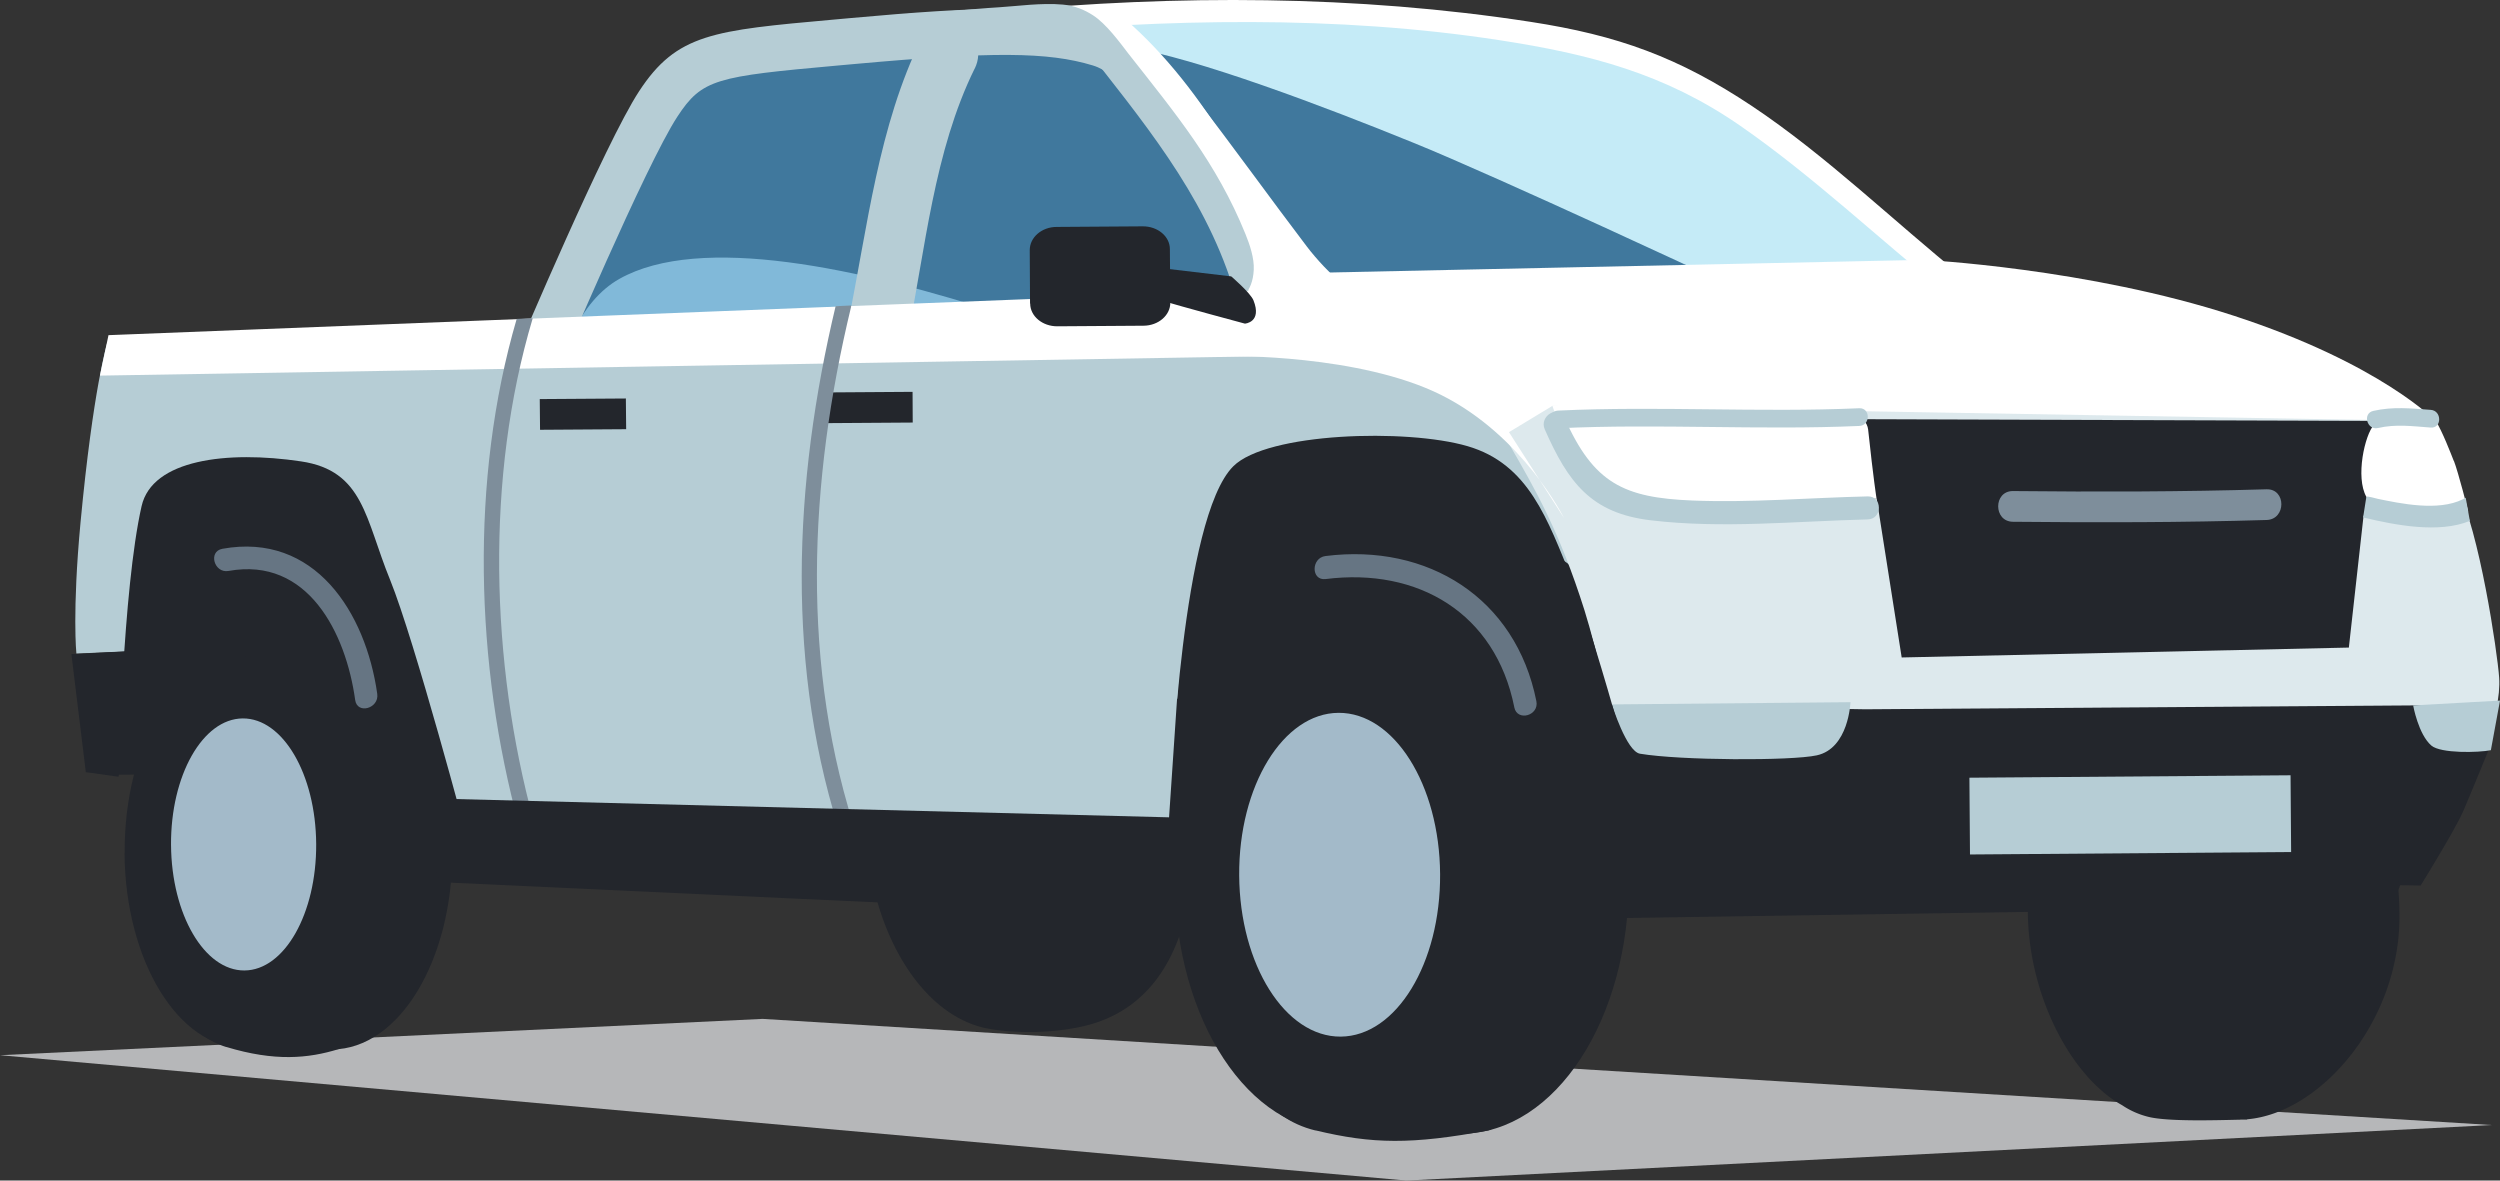 <svg width="144" height="68" viewBox="0 0 144 68" fill="none" xmlns="http://www.w3.org/2000/svg">
    <rect x="0" y="0" width="144" height="68" fill="#333333" stroke="none"/>
    <g clip-path="url(#sm0ozui6ka)">
        <path d="M143.525 64.802 81.008 68 0 60.78l43.925-2.092 99.6 6.114z" fill="#B6B7B9"/>
        <path d="M73.598 18.403c-2.221-.731-31.776-10.222-40.55-3.095-4.07 3.3-2.875 12.195-2.875 12.195l37.728-1.752 5.689-7.348h.008z" fill="#86C2DE"/>
        <path d="M73.598 18.403c-2.221-.731-31.776-10.222-40.55-3.095-4.07 3.3-2.875 12.195-2.875 12.195l37.728-1.752 5.689-7.348h.008z" fill="#86C2DE"/>
        <path d="M36.16 9.21c5.56-11.362 39.43-10.469 56.853 2.85 5.842 5.876 22.679 7.882 23.306 9.609l-87.45 2.891s2.186-4.924 7.29-15.358v.008z" fill="#40789D"/>
        <path d="M64.993 2.721c-3.679-.57-3.772-2.364 4.731-2.466C75.16.187 86.502.468 94.921 3.3c5.536 1.862 16.541 12.195 16.541 12.195l-11.853.927s-13.344-6.234-18.194-8.198C76.362 6.166 68.86 3.317 64.976 2.72h.017z" fill="#C5EBF7"/>
        <path d="M76.481 25.223c-4.103-1.335-31.53-14.38-40.805-9.159-4.561 2.569-4.57 12.195-4.57 12.195l37.728-1.752 7.639-1.292.008.008z" fill="#81B9D9"/>
        <path d="m102.846 19.536-36.692.257.196 28.165 36.693-.257-.197-28.165zM27.625 24.19l-21.712.157.145 20.282 21.712-.156-.145-20.282z" fill="#23262C"/>
        <path d="M49.953 47.879c-.043-5.834 2.594-10.647 6.01-11.243l.052-.06 5.375-.152c.118-.009.237-.034.364-.034.077 0 .144.008.22.017h.145v.008c3.696.28 6.664 5.222 6.706 11.31.042 6.09-1.933 10.419-6.545 11.413-2.357.51-4.773.29-5.782.018-3.993-1.089-6.52-6.48-6.554-11.286l.009.009zM116.82 52.522c-.043-5.91 3.349-10.273 7.231-10.877l.051-.06 6.105-.16c.135-.01.271-.035.415-.035.085 0 .17.017.246.017h.161v.009c4.205.289 7.147 5.11 7.181 11.285.042 6.174-4.587 11.421-8.775 11.77v.017h-.288c-.043 0-.085 0-.136.008h-.085c-1.449.034-3.942.102-5.086-.144a4.712 4.712 0 0 1-1.603-.69c-2.916-1.615-5.4-6.275-5.434-11.148l.017.008z" fill="#23262C"/>
        <path d="M92.14 34s-4.324-11.506-7.554-13.743c-3.23-2.236-13.472-3.529-13.472-3.529L6.172 19.764s-.805 2.602-1.534 10.333c-.483 5.153-.238 7.551-.238 7.551l3.502-.161s-2.62-6.438 4.764-8.096c7.385-1.667 10.674 8.632 10.674 8.632l45.044 2.262s-1.204-9.346 7.792-11.345c8.986-1.998 15.964 5.052 15.964 5.052V34z" fill="#B6CDD5"/>
        <path d="M12.065 49.104c.043 6.293 3.213 11.37 7.07 11.344 3.858-.025 6.953-5.153 6.919-11.447-.042-6.293-3.213-11.37-7.08-11.344-3.865.025-6.96 5.153-6.909 11.447z" fill="#23262C"/>
        <path d="M7.173 49.138c.042 6.216 3.12 11.234 6.859 11.208 3.747-.025 6.748-5.085 6.706-11.302-.043-6.216-3.112-11.234-6.859-11.208-3.747.025-6.74 5.085-6.698 11.302h-.008z" fill="#23262C"/>
        <path d="M9.852 48.67c.025 4.005 1.924 7.246 4.23 7.229 2.306-.017 4.155-3.283 4.13-7.288-.026-4.014-1.917-7.246-4.231-7.23-2.306.018-4.155 3.283-4.13 7.289z" fill="#A3BAC9"/>
        <path d="m19.338 37.674-6.104.17-2.187 2.526 8.368 1.582-.077-4.278zM13.032 60.304c2.806.85 4.722.663 6.468.127.78-.238 1.552-2.866 1.552-2.866l-10.886.077s.695 2.007 2.874 2.67l-.008-.008zM74.438 50.728c.06 8.087 4.442 14.602 9.792 14.568 5.358-.034 9.648-6.625 9.589-14.704-.06-8.08-4.443-14.602-9.792-14.568-5.35.034-9.64 6.616-9.59 14.704z" fill="#23262C"/>
        <path d="M67.664 50.78c.05 7.985 4.307 14.43 9.495 14.388 5.189-.034 9.351-6.54 9.292-14.516-.06-7.986-4.307-14.432-9.495-14.39-5.189.034-9.352 6.54-9.292 14.526v-.009z" fill="#23262C"/>
        <path d="M141.525 28.09c1.289 2.483 2.323 9.473 2.425 10.927.305 4.457-5.901 12.204-5.901 12.204l-43.162.102s-2.187-11.6-3.62-16.166c-1.441-4.567-2.866-7.016-4.281-9.474-1.425-2.45-4.257-7.356-4.257-7.356l52.997 3.146s4.79 4.66 5.807 6.617h-.008z" fill="#DDE9ED"/>
        <path d="m143.22 40.6-35.786.255-14.735-.247 1.467 9.66 45.264.74s1.942-3.137 2.442-4.26c.331-.757 1.577-3.801 1.577-3.801l-.229-2.339V40.6zM135.294 37.3l-25.757.57-1.441-9.16s-11.598-.272-14.413-.96c-2.815-.69-3.205-3.657-3.205-3.657s48.766.161 49.818.161l1.22 3.836-5.375 1.616-.847 7.594z" fill="#23262C"/>
        <path d="M89.419 23.378s1.212 4.031 4.943 5.069c4.925 1.377 13.726.263 13.726.263s-.178-1.105-.484-3.971c-.356-3.223-18.185-1.36-18.185-1.36zM141.338 26.55c-.161-.408-.661-1.71-1.034-2.296 0 0-2.832-.587-3.561.213-.534.578-1.077 3.019-.441 4.15.297.527.636.323 1.144.629.95.587 4.723.204 4.723.204s-.568-2.245-.823-2.9h-.008z" fill="#fff"/>
        <path d="m106.587 40.446-13.743.128s.84 2.713 1.62 2.84c2.322.392 8.715.417 10.181.094 1.848-.4 1.942-3.062 1.942-3.062zM138.998 40.634s.297 1.666 1.051 2.313c.543.46 2.713.408 3.425.264l.526-2.858-5.002.28z" fill="#B6CDD5"/>
        <path d="M130.554 29.952c-4.866.145-9.741.153-14.607.102-1.136-.008-1.136-1.777 0-1.769 4.866.051 9.741.043 14.607-.102 1.137-.034 1.137 1.735 0 1.769z" fill="#7E8E9B"/>
        <path d="m139.058 49.027-1.924-.042-.535-2.815-30.521.315s-.695 1.411-4.196 2.143c-3.51.731-9.479-.987-9.479-.987l.967 5.239 44.383-.672 1.314-3.18h-.009z" fill="#23262C"/>
        <path d="m95.048 48.5-5.104-1.37s-3.485-14.558-5.723-15.8c-2.815-1.556-11.242-1.854-12.98.272-1.738 2.126-3.781 13.743-3.781 13.743s.602-15.529 3.578-18.488c1.941-1.94 9.978-2.186 13.497-1.157 3.518 1.03 4.595 4.193 6.02 7.697 1.423 3.512 4.501 15.103 4.501 15.103h-.008z" fill="#23262C"/>
        <path d="M71.377 50.422c.034 5.153 2.654 9.312 5.85 9.287 3.196-.026 5.757-4.219 5.723-9.364-.034-5.153-2.654-9.303-5.85-9.286-3.196.017-5.757 4.218-5.723 9.363z" fill="#A3BAC9"/>
        <path d="m84.527 36.041-8.453.221-3.026 3.249 11.59 2.024-.11-5.494zM75.769 65.109c3.289.79 5.519.825 9.978 0 .907-.17 1.136-3.521 1.136-3.521l-15.082.11s.932 2.688 3.976 3.42l-.008-.01z" fill="#23262C"/>
        <path d="M112.14 16.907c-3.926-3.164-7.741-6.778-11.887-9.653-4.366-3.027-8.698-4.141-13.887-4.94-9.385-1.446-19.22-1.225-28.672-.34-.848.084-.848-1.243 0-1.328 10.105-.952 20.44-.935 30.47.613 5.027.774 8.529 2.04 12.759 4.856 4.282 2.857 8.156 6.633 12.158 9.856.669.536-.272 1.471-.933.936h-.008z" fill="#fff"/>
        <path d="M32.158 21.397c.05-.12 5.036-11.898 6.859-14.678 1.424-2.178 2.238-2.314 9.215-2.943l1.035-.093c7.901-.715 11.097-.698 13.675.085 3.162.952 7.325 9.133 9.198 14.057l2.468-.944c-.543-1.429-5.469-14.015-10.912-15.656-3.28-.995-7.342-.85-14.675-.187l-1.026.093c-6.927.621-9.012.808-11.183 4.125-1.958 2.985-6.875 14.61-7.087 15.103l2.433 1.038z" fill="#B6CDD5"/>
        <path d="M73.09 19.407s-1.73-4.337-4.663-9.482c-2.925-5.137-2.103-7.297-2.103-7.297s1.103 1.165 2.603 3.095c1.882 2.424 4.4 5.92 6.35 8.48 2.349 3.086 7.207 6.148 7.207 6.148l-9.394-.944z" fill="#fff"/>
        <path d="M56.142 3.946c-2.357 4.788-2.832 10.392-3.891 15.571-.458 2.229-3.858 1.285-3.4-.935 1.127-5.52 1.73-11.302 4.247-16.413 1.01-2.05 4.053-.255 3.044 1.786v-.009zM67.97 37.717l-.806 11.94-41.33-1.727-2.417-11.506 44.552 1.293z" fill="#B6CDD5"/>
        <path d="m26.978 48.5-5.104-1.37s-3.629-13.75-5.248-15.732c-1.263-1.557-5.918-1.344-6.978 1.182-1.178 2.798-2.823 12.16-2.823 12.16s.238-10.8 1.331-15.588c.61-2.678 4.91-3.214 9.182-2.576 3.62.535 3.696 3.316 5.13 6.82 1.424 3.512 4.501 15.104 4.501 15.104h.009z" fill="#23262C"/>
        <path d="m7.902 37.495-3.79.179.831 6.803 1.882.264 1.077-7.246z" fill="#23262C"/>
        <path d="M87.223 40.735c-1.085-5.425-5.553-8.053-10.869-7.381-.847.102-.839-1.225 0-1.327 5.876-.74 10.954 2.407 12.141 8.36.17.833-1.102 1.19-1.272.357v-.009zM20.458 40.319c-.534-3.853-2.722-8.258-7.291-7.433-.831.153-1.196-1.123-.357-1.276 5.308-.96 8.258 3.657 8.92 8.36.118.833-1.154 1.2-1.272.349z" fill="#667583"/>
        <path d="m140.296 24.254-50.877-.876-2.798 1.693s.323-.204-3.349-3.725c-2.857-2.738-9.69-5.587-9.69-5.587l37.185-.791s9.478.467 17.914 3.223c8.444 2.755 11.623 6.072 11.623 6.072l-.008-.009zM76.811 20.453 5.757 21.635l.492-2.33 65.747-2.577 4.816 3.725z" fill="#fff"/>
        <path d="m47.613 24.373 4.96-.034-.009-1.769-4.96.034.009 1.77zM31.107 24.756l4.96-.034-.017-1.769-4.96.034.017 1.769z" fill="#23262C"/>
        <path d="m29.75 18.37.924-.043v.042c-2.721 9.125-2.424 19.798.068 28.94.153.553-.704.783-.848.238-2.518-9.244-2.84-19.908-.135-29.17l-.009-.008zM48.122 17.638l.899-.043v.085c-2.433 10.078-2.95 20.75.416 30.684.178.544-.67.774-.848.238-3.392-10.018-2.883-20.793-.458-30.964h-.009z" fill="#7E8E9B"/>
        <path d="M59.339 17.485c0 .731.712 1.318 1.568 1.31l4.952-.034c.864 0 1.56-.604 1.551-1.336l-.025-3.078c0-.731-.704-1.318-1.569-1.31l-4.951.034c-.865 0-1.552.604-1.552 1.335l.017 3.079h.009zM67.724 52.743c-.967 0-42.374-1.93-42.374-1.93l-1.763-4.856 44.493 1.14-.356 5.646z" fill="#23262C"/>
        <path d="m131.936 44.656-18.498.14.033 4.422 18.498-.14-.033-4.422z" fill="#B6CDD5"/>
        <path d="M73.08 17.102c-2.195-5.485-5.357-11.345-10.003-15.163-.882-.723.373-1.965 1.246-1.25 4.875 4.014 8.156 10.196 10.454 15.945.424 1.055-1.28 1.514-1.696.468zM90.08 29.825s-2.348-4.712-7.053-7.067c-4.697-2.356-12.217-2.245-12.217-2.245l11.894-2.195 7.368 11.498.008.009z" fill="#fff"/>
        <path d="M52.42.8c1.721-.06 3.434-.281 5.155-.383.992-.06 2.4-.264 3.645-.153.679.06 1.238.297 1.73.612.771.493 1.568 1.59 2.051 2.22 2.739 3.486 5.07 6.276 6.74 10.392.246.604.51 1.386.475 2.058-.059 1.301-.873 2.032-1.212.952-1.73-5.45-5.265-9.61-8.724-14.049-.025-.034-.042-.068-.068-.102-.034-.017-.06-.025-.093-.05-1.102-.715-3.739-.17-4.977-.094-1.577.093-3.154.306-4.73.357-1.136.042-1.136-1.726 0-1.769l.008.008z" fill="#B6CDD5"/>
        <path d="m66.892 15.444 4.027.476s1.102.944 1.28 1.378c.509 1.275-.492 1.343-.492 1.343s-3.84-1.029-4.713-1.31c-.873-.288-.568.809-.568.809l.466-2.696z" fill="#23262C"/>
        <path d="M107.587 29.918c-4.146.102-8.376.544-12.505.051-3.442-.408-4.756-2.185-6.104-5.238-.34-.774.797-1.446 1.136-.672 1.678 3.793 3.433 4.61 7.358 4.77 3.358.137 6.758-.16 10.115-.237.848-.017.848 1.3 0 1.326zM136.93 28.727c1.331.273 3.493.74 4.926.034.025-.008.144-.085.169-.093l.238 1.335c-1.789.74-4.316.238-6.096-.187-.025 0-.034-.017-.051-.017l.187-1.19c.11-.035.5.093.636.118h-.009zM136.972 24.654c1.035-.238 1.993-.102 3.036-.026.652.051.652-.978 0-1.02-1.136-.085-2.179-.196-3.307.06-.636.144-.364 1.13.271.986z" fill="#B6CDD5"/>
        <path d="M89.74 24.67c5.783-.28 11.573.12 17.355-.135.653-.026.653-1.046 0-1.02-5.79.254-11.572-.137-17.354.135-.653.034-.653 1.055 0 1.02z" fill="#B6CDD5"/>
    </g>
    <defs>
        <clipPath id="sm0ozui6ka">
            <path fill="#fff" d="M0 0h144v68H0z"/>
        </clipPath>
    </defs>
</svg>
